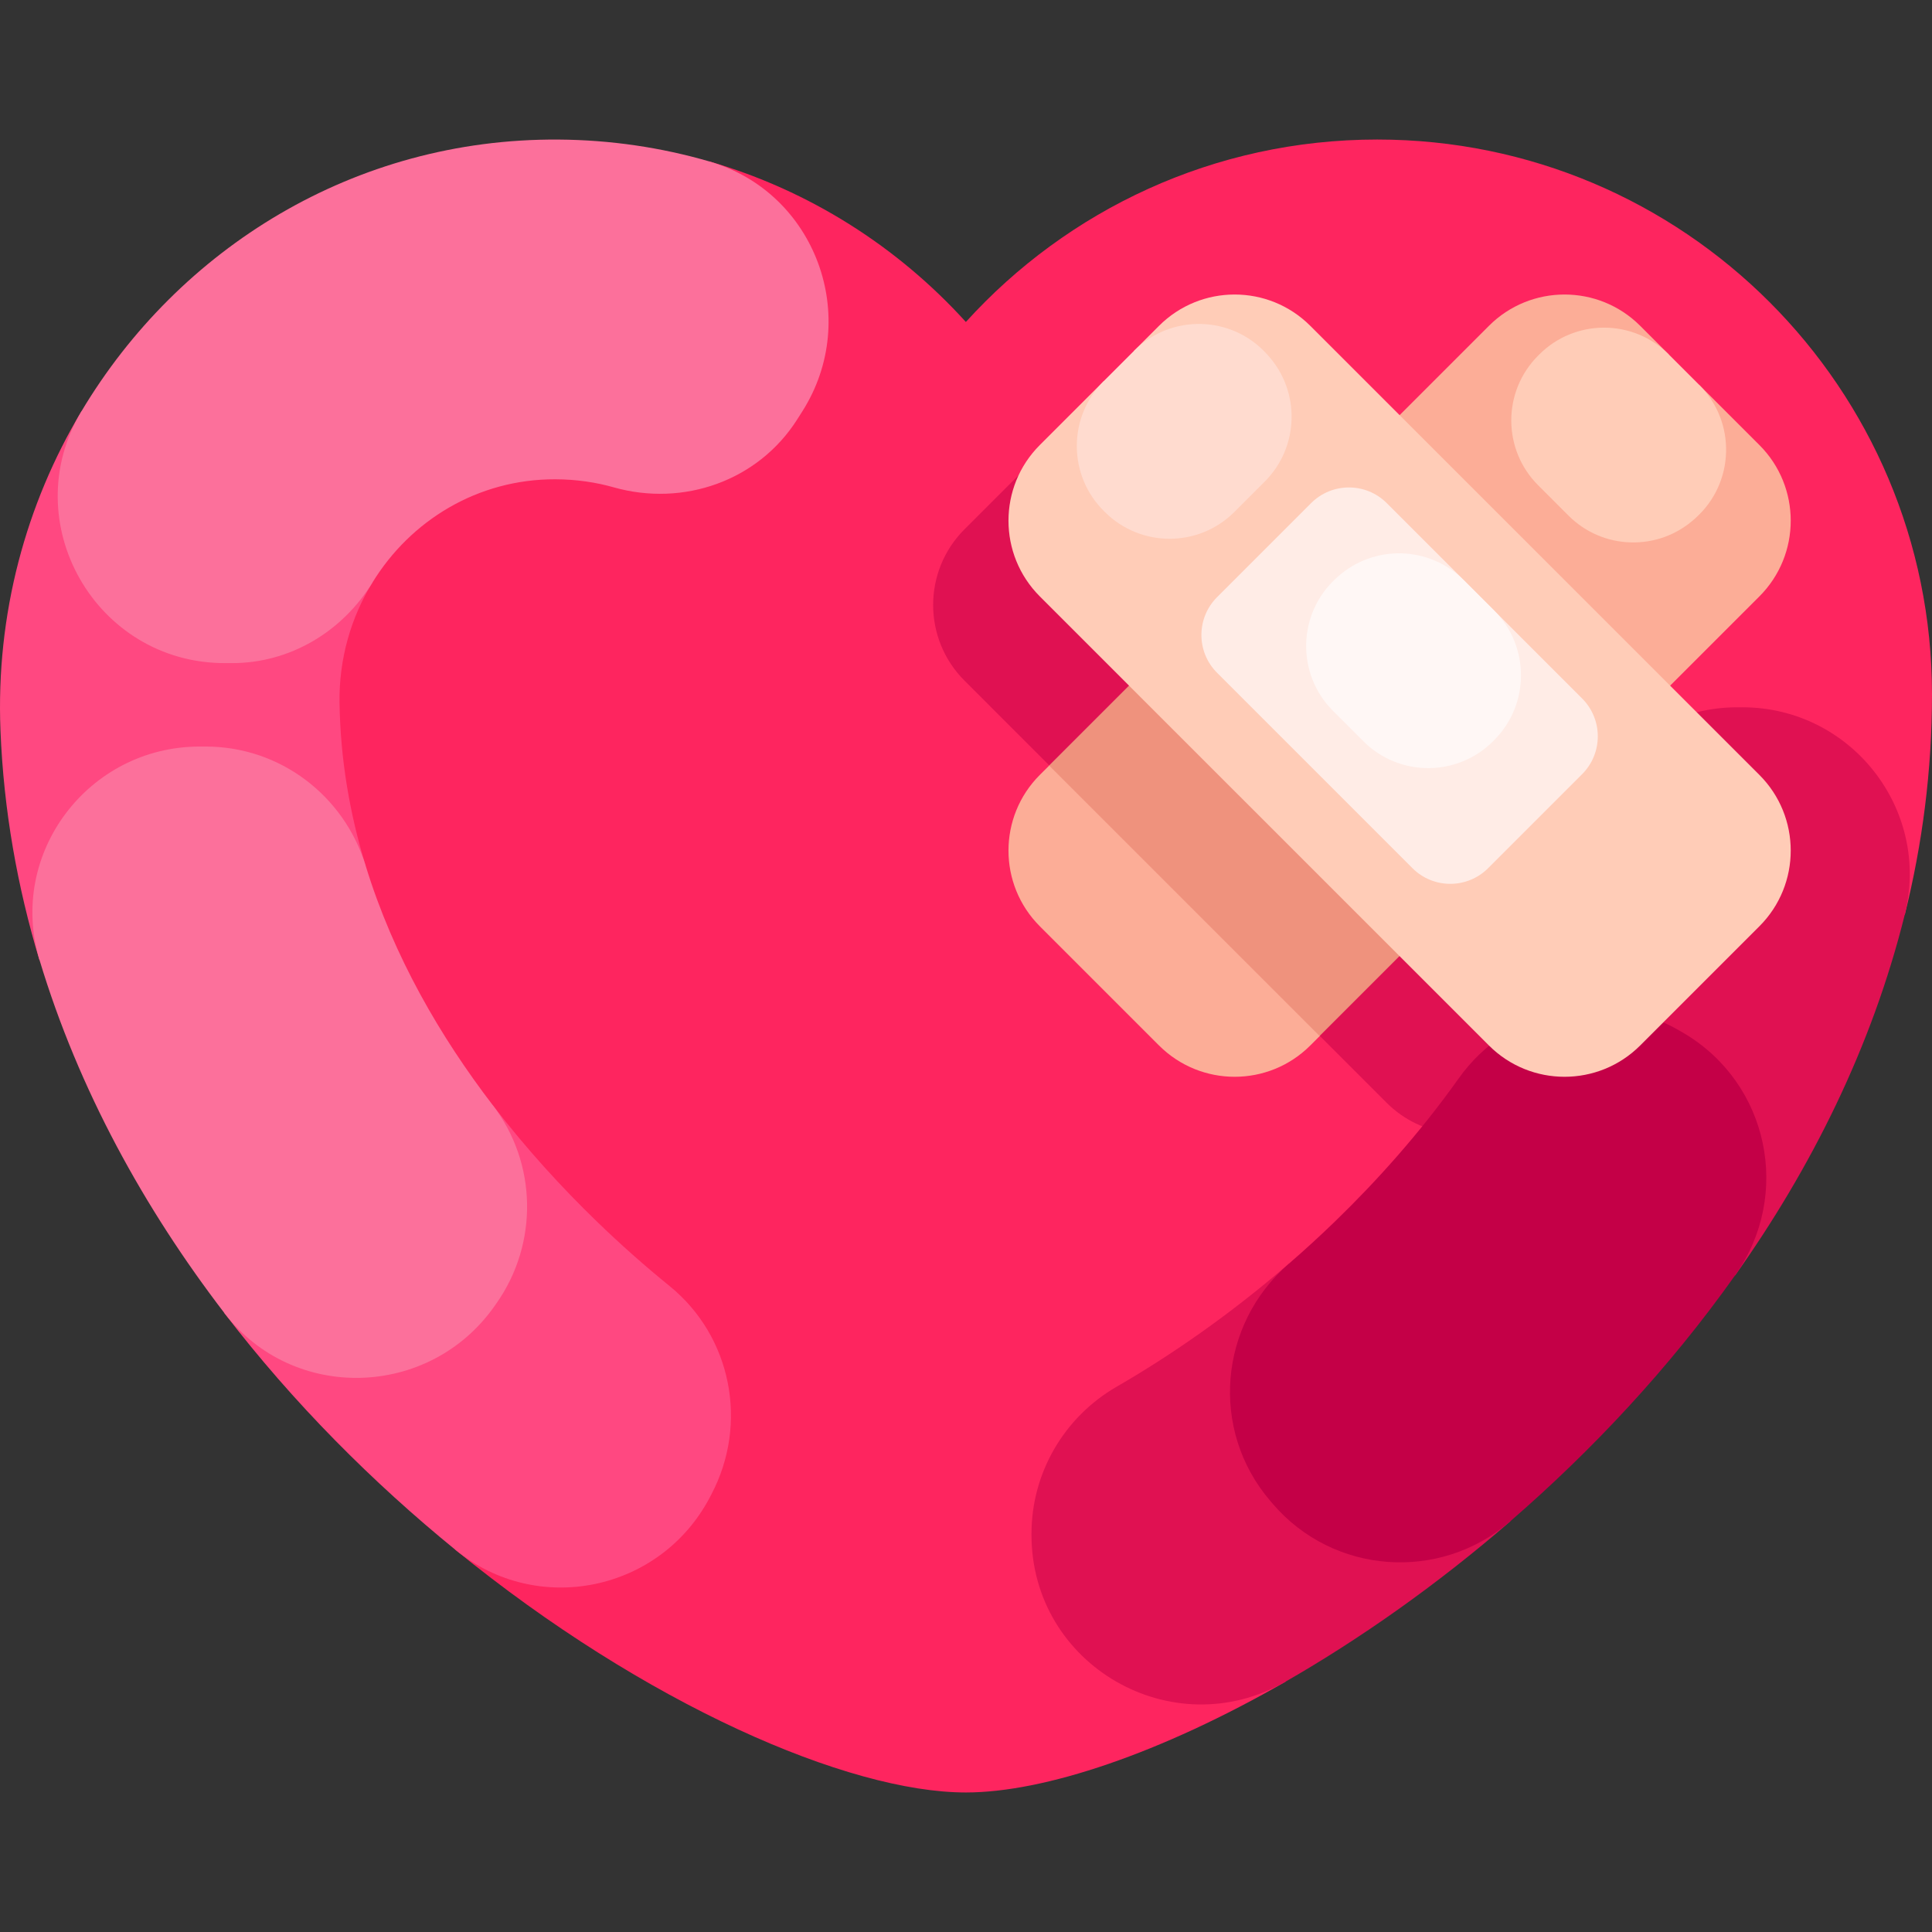 <svg xmlns="http://www.w3.org/2000/svg" id="Capa_1" viewBox="0 0 512 512"><rect x="0" y="0" width="512" height="512" fill="#333333" stroke="none"/><g><g><path d="m512 184.019c0 20.203-2.557 39.669-7.185 58.305h-.018l-101.485 85.279-62.627 118.051h.018c-33.114 19.015-63.941 29.369-84.739 29.369-31.223 0-84.991-23.319-135.23-64.266l-80.778-266.12 147.997-101.862c26.524 7.671 49.968 22.634 68.011 42.55 26.92-29.693 65.778-48.348 109.012-48.348 81.192 0 147.024 65.832 147.024 147.042z" fill="#fe255f"></path><g><path d="m96.912 229.449-86.45 24.921-.018.054c-5.834-19.357-9.471-39.669-10.318-60.826-1.242-30.809 6.734-59.998 21.464-84.613l77.122 45.377c-5.708 9.273-8.913 20.275-8.733 31.944.234 15.179 2.773 29.602 6.933 43.143z" fill="#ff4881"></path><path d="m188.511 396.046c-.144.27-.288.54-.432.828-13.091 24.831-45.575 31.62-67.345 13.883-21.824-17.773-42.982-38.876-61.33-62.843h.018l71.162-55.046c8.967 11.704 18.475 22.022 27.496 30.755 6.41 6.212 12.911 11.956 19.393 17.214 16.422 13.362 20.924 36.482 11.038 55.209z" fill="#ff4881"></path><g fill="#fc709b"><path d="m10.46 254.369c10.4 34.5 27.81 65.918 48.957 93.541 18.213 23.79 54.394 22.743 71.627-1.767.175-.249.35-.498.525-.747 11.152-15.85 10.799-37.138-.987-52.523-13.793-18.004-26.287-39.332-33.665-63.416-5.729-18.701-22.794-31.61-42.352-31.61h-1.672c-29.442.001-50.93 28.334-42.433 56.522z"></path><path d="m187.947 42.77c-12.702-3.681-26.112-5.694-39.979-5.785-54.065-.358-100.592 28.842-126.383 72.006-17.568 29.401 3.758 66.743 38.008 66.743h1.906c15.32 0 29.207-8.302 37.21-21.366 10.043-16.394 27.843-27.423 48.476-27.353 5.69.019 10.838.826 15.453 2.132 18.514 5.241 38.293-1.735 48.616-17.973.454-.714.909-1.43 1.365-2.147 15.769-24.803 3.558-58.077-24.672-66.257z"></path></g><path d="m400.269 403.123h.036c-19.609 16.98-40.011 31.278-59.62 42.532-29.963 17.196-67.327-4.322-67.327-38.876v-.342c0-16.08 8.625-30.881 22.544-38.93 13.973-8.067 29.837-18.925 45.665-32.628z" fill="#e01152"></path><path d="m461.726 187.44h-1.35c-14.613 0-27.718 7.164-35.872 18.465l-97.216-97.216c-11.075-11.075-29.031-11.075-40.106 0l-31.582 31.58c-11.075 11.075-11.075 29.031 0 40.106l111.852 111.852c9.317 9.317 23.503 10.794 34.366 4.434l57.999 41.314.018.018c20.167-28.432 36.247-60.556 44.962-95.669 6.915-27.892-14.315-54.884-43.071-54.884z" fill="#e01152"></path><g><path d="m445.393 273.306c-19.904-11.728-45.452-6.358-58.825 12.481-10.414 14.67-21.908 27.373-32.697 37.831-4.074 3.949-8.184 7.704-12.298 11.267-18.623 16.127-20.975 44.109-4.968 62.835.216.252.431.505.647.757 16.056 18.796 44.332 20.834 63.018 4.651 21.517-18.636 42.072-40.508 59.55-65.155 15.128-21.332 8.888-50.94-13.648-64.208-.261-.154-.52-.307-.779-.459z" fill="#c40047"></path></g></g></g><g><path d="m466.26 158.05-87.85 87.84-17.05-14.62-11.6 43.27-2.51 2.51c-11.07 11.08-29.03 11.08-40.11 0l-31.58-31.58c-11.07-11.07-11.07-29.03 0-40.11l2.52-2.51 51.73-11.79-20.86-19.08 85.62-85.62c11.07-11.08 29.03-11.08 40.11 0l7.58 7.58v.01l-10.83 6.43 18.89 1.63 15.94 15.93c11.07 11.07 11.07 29.03 0 40.11z" fill="#fcad97"></path><path d="m299.072 152.161h101.381v101.381h-101.381z" fill="#ef927d" transform="matrix(.707 -.707 .707 .707 -40.994 306.734)"></path><path d="m466.26 245.47-31.58 31.58c-11.08 11.08-29.04 11.08-40.11 0l-119.01-119c-11.07-11.08-11.07-29.04 0-40.11l16.92-16.92 12.77 5.34-4.71-13.4 6.6-6.6c11.08-11.08 29.04-11.08 40.11 0l119.01 119c11.07 11.08 11.07 29.04 0 40.11z" fill="#ffccb7"></path><path d="m374.31 230.073-51.768-51.768c-5.54-5.54-5.54-14.521 0-20.061l24.907-24.907c5.54-5.54 14.521-5.54 20.061 0l51.768 51.768c5.54 5.54 5.54 14.521 0 20.061l-24.907 24.907c-5.54 5.539-14.522 5.539-20.061 0z" fill="#ffece6"></path><path d="m354.534 152.842-.315.283c-10.374 9.302-10.813 25.406-.96 35.259l8.061 8.061c9.522 9.522 24.971 9.479 34.442-.093.098-.099.196-.198.293-.296 9.401-9.5 9.362-24.81-.089-34.26l-8.043-8.043c-9.122-9.124-23.784-9.523-33.389-.911z" fill="#fff7f5"></path><path d="m336.084 94.235-.283-.315c-9.302-10.374-25.406-10.813-35.259-.96l-8.061 8.061c-9.522 9.522-9.479 24.971.093 34.442.099.098.198.196.296.293 9.5 9.401 24.81 9.362 34.26-.089l8.043-8.043c9.124-9.121 9.523-23.783.911-33.389z" fill="#ffdbcf"></path><path d="m449.049 137.549.315-.283c10.374-9.302 10.813-25.406.96-35.259l-8.061-8.061c-9.522-9.522-24.971-9.479-34.442.093-.098.099-.196.198-.293.296-9.401 9.5-9.362 24.81.089 34.26l8.043 8.043c9.122 9.124 23.784 9.523 33.389.911z" fill="#ffccb7"></path></g></g><g></g><g></g><g></g><g></g><g></g><g></g><g></g><g></g><g></g><g></g><g></g><g></g><g></g><g></g><g></g></svg>